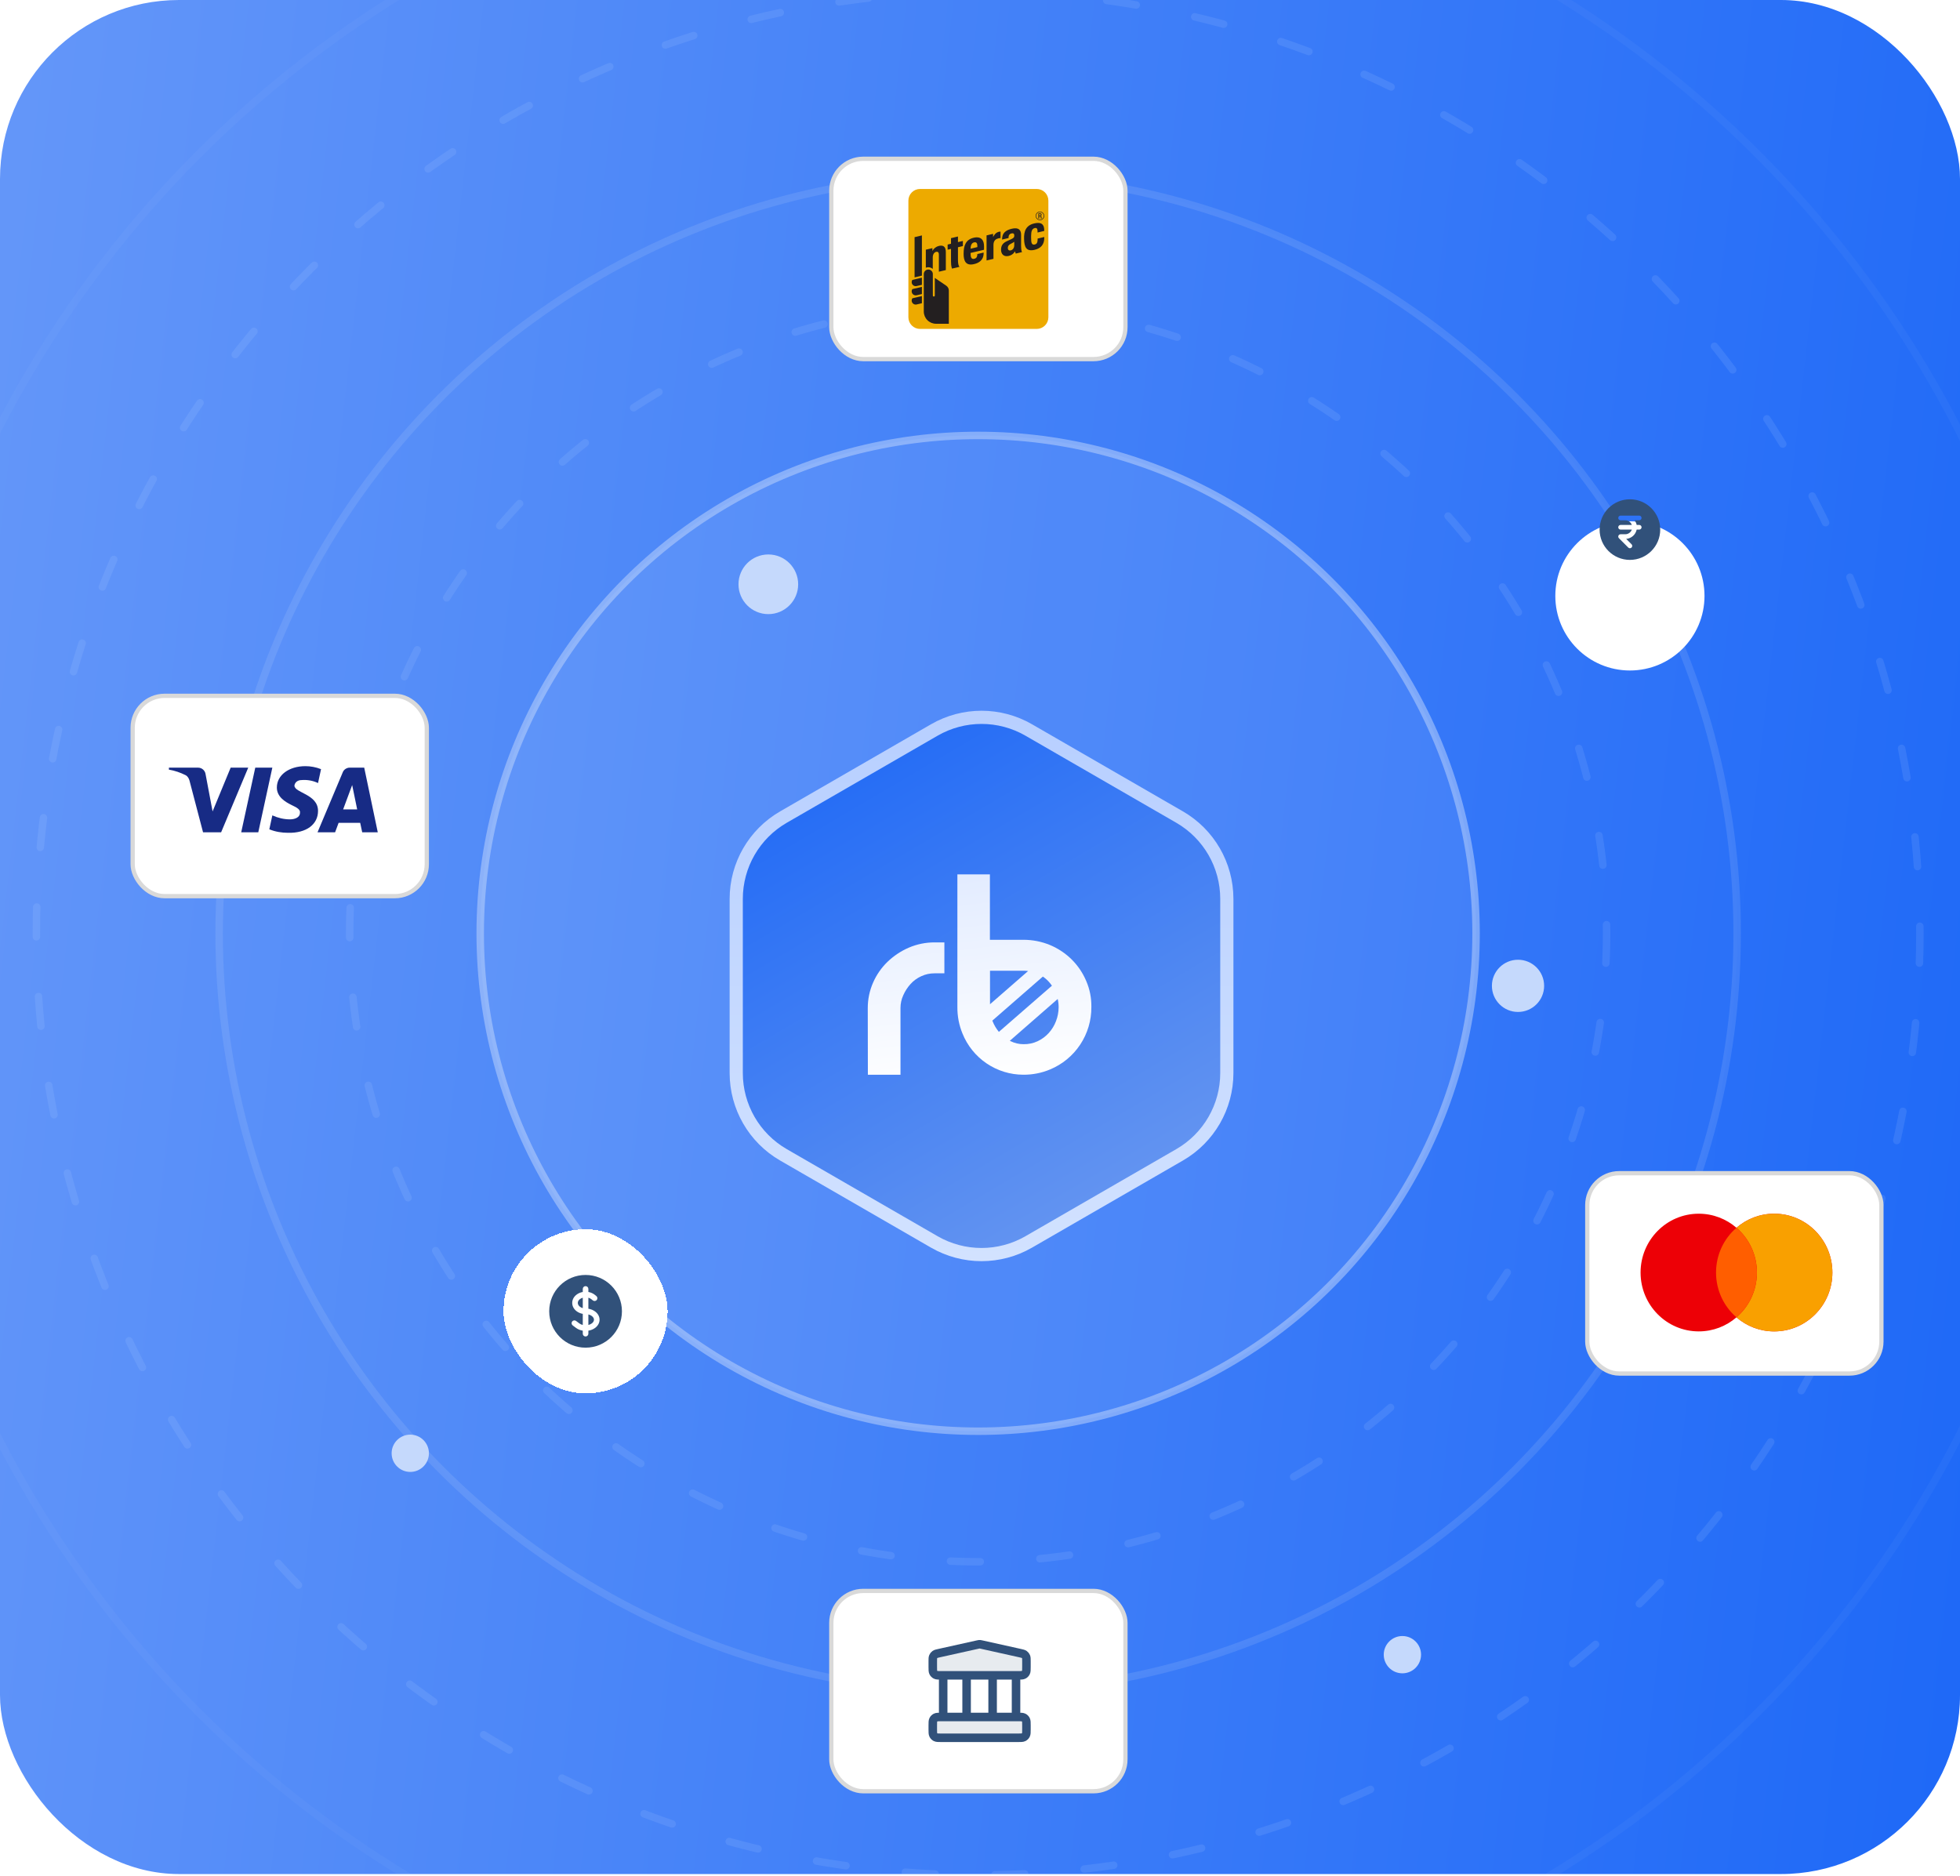 <svg width="327" height="313" viewBox="0 0 327 313" fill="none" xmlns="http://www.w3.org/2000/svg">
<g clip-path="url(#clip0_18751_1478)">
<rect width="327" height="312.679" rx="29.869" fill="url(#paint0_linear_18751_1478)"/>
<circle opacity="0.15" cx="163.189" cy="155.722" r="126.63" fill="white" fill-opacity="0.07" stroke="#C5D9FC" stroke-width="1.245"/>
<circle opacity="0.05" cx="163.189" cy="155.722" r="183.879" stroke="#C5D9FC" stroke-width="1.245"/>
<circle opacity="0.12" cx="163.189" cy="155.722" r="157.121" stroke="#C5D9FC" stroke-width="1.245" stroke-linecap="round" stroke-dasharray="4.98 9.96"/>
<circle opacity="0.12" cx="163.189" cy="155.722" r="104.851" stroke="#C5D9FC" stroke-width="1.245" stroke-linecap="round" stroke-dasharray="4.98 9.96"/>
<circle opacity="0.5" cx="163.189" cy="155.722" r="83.072" fill="white" fill-opacity="0.15" stroke="#C5D9FC" stroke-width="1.245"/>
<g filter="url(#filter0_d_18751_1478)">
<rect x="22.135" y="116.096" width="49.07" height="33.424" rx="5.327" fill="white" stroke="#D9D9D9" stroke-width="0.711"/>
<path fill-rule="evenodd" clip-rule="evenodd" d="M36.892 138.865H33.876L31.614 130.238C31.507 129.841 31.279 129.49 30.944 129.325C30.107 128.909 29.185 128.578 28.18 128.411V128.079H33.038C33.708 128.079 34.211 128.578 34.295 129.158L35.468 135.381L38.483 128.079H41.415L36.892 138.865ZM43.091 138.865H40.243L42.588 128.079H45.436L43.091 138.865ZM49.121 131.067C49.205 130.486 49.708 130.154 50.294 130.154C51.216 130.071 52.22 130.238 53.059 130.652L53.561 128.33C52.723 127.997 51.801 127.831 50.965 127.831C48.2 127.831 46.189 129.325 46.189 131.398C46.189 132.975 47.614 133.804 48.619 134.303C49.708 134.8 50.127 135.132 50.043 135.63C50.043 136.376 49.205 136.708 48.368 136.708C47.362 136.708 46.356 136.46 45.436 136.044L44.933 138.368C45.939 138.782 47.027 138.949 48.033 138.949C51.132 139.031 53.059 137.538 53.059 135.298C53.059 132.477 49.121 132.311 49.121 131.067ZM63.026 138.865L60.765 128.079H58.336C57.833 128.079 57.33 128.411 57.162 128.909L52.975 138.865H55.907L56.492 137.289H60.094L60.429 138.865H63.026ZM58.755 130.984L59.591 135.049H57.246L58.755 130.984Z" fill="#172B85"/>
</g>
<rect x="138.694" y="26.491" width="49.07" height="33.424" rx="5.327" fill="white" stroke="#D9D9D9" stroke-width="0.711"/>
<path fill-rule="evenodd" clip-rule="evenodd" d="M174.908 52.935C174.908 53.45 174.703 53.945 174.338 54.31C173.974 54.674 173.479 54.879 172.963 54.879H153.5C153.244 54.879 152.991 54.829 152.755 54.732C152.519 54.634 152.304 54.491 152.123 54.31C151.943 54.13 151.799 53.915 151.701 53.679C151.604 53.443 151.553 53.19 151.553 52.935V33.472C151.553 33.217 151.604 32.964 151.701 32.727C151.799 32.491 151.943 32.277 152.123 32.096C152.304 31.916 152.519 31.773 152.755 31.675C152.991 31.577 153.244 31.527 153.5 31.528H172.962C173.478 31.528 173.972 31.733 174.337 32.097C174.702 32.462 174.906 32.956 174.906 33.472L174.908 52.935Z" fill="#EDAA00"/>
<path d="M164.593 43.456V39.274L165.685 39.015V39.563C165.685 39.563 165.968 38.842 166.623 38.675C166.825 38.624 166.927 38.654 166.927 38.654V39.721C166.731 39.724 166.536 39.764 166.355 39.84C165.95 40 165.747 40.349 165.747 40.879V43.188L164.593 43.456ZM158.839 44.815C158.839 44.815 158.663 44.55 158.663 43.608V41.526L158.1 41.659V40.802L158.663 40.669V39.734L159.824 39.46V40.393L160.644 40.199V41.056L159.824 41.251V43.372C159.824 44.336 160.08 44.521 160.08 44.521L158.839 44.815ZM160.765 42.328C160.765 41.584 160.871 41.042 161.098 40.626C161.368 40.132 161.812 39.81 162.458 39.663C163.732 39.373 164.191 40.127 164.173 41.137C164.167 41.498 164.168 41.675 164.168 41.675L161.925 42.202V42.238C161.925 42.945 162.074 43.28 162.521 43.184C162.907 43.103 163.014 42.861 163.045 42.562C163.05 42.513 163.052 42.391 163.052 42.391L164.103 42.139C164.103 42.139 164.106 42.225 164.103 42.321C164.094 42.722 163.977 43.718 162.516 44.063C161.133 44.392 160.764 43.547 160.764 42.328H160.765ZM162.504 40.441C162.132 40.526 161.937 40.89 161.929 41.494L163.058 41.226C163.06 41.198 163.06 41.137 163.06 41.044C163.058 40.588 162.917 40.348 162.504 40.441H162.504ZM170.854 39.882C170.81 38.609 171.14 37.598 172.561 37.275C173.468 37.069 173.811 37.304 173.985 37.532C174.153 37.749 174.217 38.042 174.217 38.453V38.529L173.104 38.794V38.639C173.104 38.153 172.972 37.967 172.618 38.055C172.198 38.161 172.028 38.56 172.028 39.353V39.723C172.028 40.53 172.139 40.899 172.623 40.797C173.043 40.709 173.101 40.341 173.109 40.018C173.109 39.967 173.112 39.804 173.112 39.804L174.223 39.543V39.716C174.22 40.773 173.662 41.439 172.618 41.682C171.18 42.02 170.898 41.188 170.854 39.882H170.854ZM167.011 41.665C167.011 40.696 167.579 40.39 168.433 40.037C169.201 39.719 169.217 39.561 169.22 39.286C169.224 39.054 169.117 38.854 168.734 38.952C168.383 39.04 168.29 39.296 168.271 39.499C168.265 39.571 168.262 39.642 168.264 39.714L167.187 39.968C167.18 39.753 167.205 39.539 167.262 39.332C167.434 38.752 167.945 38.363 168.826 38.159C169.972 37.894 170.354 38.398 170.356 39.18V41.032C170.356 41.927 170.522 42.058 170.522 42.058L169.464 42.309C169.406 42.187 169.358 42.059 169.322 41.929C169.322 41.929 169.091 42.512 168.293 42.7C167.453 42.897 167.011 42.378 167.011 41.665L167.011 41.665ZM169.214 40.343C169.036 40.468 168.848 40.578 168.651 40.672C168.298 40.845 168.139 41.057 168.139 41.384C168.139 41.667 168.316 41.854 168.634 41.774C168.977 41.688 169.214 41.369 169.214 40.926V40.343ZM152.771 47.746C152.65 47.746 152.532 47.713 152.428 47.651C152.325 47.59 152.24 47.501 152.182 47.395C152.125 47.289 152.097 47.169 152.102 47.049C152.107 46.928 152.144 46.811 152.209 46.71L152.216 46.7L152.229 46.697L153.807 46.325V47.524L153.782 47.529C153.424 47.616 152.996 47.713 152.908 47.731C152.863 47.742 152.817 47.746 152.77 47.746H152.771ZM152.771 49.28C152.594 49.28 152.424 49.21 152.298 49.085C152.173 48.96 152.102 48.79 152.101 48.612C152.1 48.483 152.138 48.356 152.209 48.248L152.216 48.236L152.229 48.234L153.807 47.861V49.06L153.782 49.067C153.424 49.153 152.996 49.252 152.908 49.269C152.863 49.278 152.816 49.282 152.77 49.282L152.771 49.28ZM152.771 50.817C152.593 50.817 152.423 50.746 152.297 50.62C152.172 50.495 152.101 50.324 152.101 50.146C152.1 50.017 152.138 49.89 152.209 49.782L152.216 49.77L153.807 49.395V50.594L153.783 50.6C153.405 50.691 152.985 50.786 152.909 50.803C152.863 50.812 152.817 50.817 152.771 50.817" fill="#231F20"/>
<path d="M152.586 46.277L152.585 39.569L153.808 39.28V45.988L152.586 46.277Z" fill="#231F20"/>
<path d="M155.632 45.706C155.627 45.51 155.545 45.322 155.404 45.185C155.263 45.047 155.074 44.97 154.877 44.97C154.68 44.97 154.491 45.047 154.35 45.185C154.209 45.322 154.127 45.51 154.122 45.706V51.976C154.123 52.518 154.339 53.037 154.722 53.42C155.104 53.803 155.623 54.018 156.165 54.019C156.736 54.019 158.3 54.017 158.3 54.017V48.484C158.3 48.322 158.261 48.162 158.184 48.018C158.107 47.875 157.997 47.752 157.861 47.662L155.958 46.369V49.305C155.959 49.327 155.955 49.349 155.948 49.37C155.94 49.39 155.928 49.409 155.913 49.425C155.898 49.441 155.88 49.454 155.86 49.462C155.839 49.471 155.818 49.476 155.796 49.476C155.774 49.476 155.752 49.471 155.732 49.462C155.711 49.454 155.693 49.441 155.678 49.425C155.663 49.409 155.651 49.39 155.644 49.37C155.636 49.349 155.633 49.327 155.634 49.305C155.634 49.274 155.63 46.094 155.63 45.706H155.632ZM156.651 41.029C156.419 41.082 156.202 41.185 156.015 41.33C155.827 41.475 155.672 41.659 155.562 41.869V41.399L154.461 41.66V44.67C154.654 44.594 154.864 44.573 155.069 44.608C155.273 44.644 155.464 44.736 155.62 44.873V42.929C155.62 42.463 155.852 42.091 156.183 42.018C156.432 41.964 156.64 42.053 156.64 42.496V45.333L157.799 45.06V42.06C157.799 41.333 157.52 40.823 156.65 41.029H156.651ZM173.503 36.736C173.361 36.736 173.222 36.694 173.104 36.615C172.986 36.536 172.894 36.425 172.84 36.294C172.785 36.163 172.771 36.018 172.799 35.879C172.826 35.74 172.894 35.612 172.995 35.512C173.095 35.411 173.223 35.343 173.362 35.315C173.501 35.288 173.645 35.302 173.776 35.356C173.907 35.41 174.019 35.502 174.098 35.62C174.177 35.738 174.219 35.876 174.219 36.018C174.219 36.208 174.143 36.39 174.009 36.525C173.875 36.659 173.693 36.734 173.503 36.735V36.736ZM173.503 35.391C173.379 35.391 173.257 35.428 173.154 35.496C173.051 35.565 172.971 35.663 172.923 35.778C172.876 35.892 172.863 36.018 172.888 36.14C172.912 36.262 172.971 36.373 173.059 36.461C173.147 36.549 173.258 36.608 173.38 36.633C173.502 36.657 173.628 36.645 173.742 36.597C173.857 36.55 173.955 36.47 174.024 36.367C174.093 36.263 174.13 36.142 174.13 36.018C174.129 35.852 174.063 35.693 173.946 35.575C173.828 35.457 173.669 35.391 173.503 35.391Z" fill="#231F20"/>
<path d="M173.241 35.592H173.551C173.674 35.592 173.772 35.653 173.772 35.816C173.772 35.93 173.721 36.017 173.626 36.032C173.714 36.041 173.758 36.089 173.762 36.212C173.762 36.267 173.765 36.336 173.768 36.389C173.768 36.404 173.771 36.419 173.779 36.432C173.786 36.445 173.797 36.456 173.809 36.464H173.652C173.636 36.441 173.628 36.414 173.628 36.387C173.623 36.334 173.624 36.285 173.622 36.221C173.622 36.126 173.59 36.084 173.494 36.084H173.383V36.464H173.243L173.241 35.592ZM173.493 35.982C173.512 35.983 173.531 35.981 173.549 35.974C173.567 35.968 173.583 35.957 173.596 35.944C173.61 35.93 173.62 35.913 173.626 35.895C173.632 35.877 173.635 35.858 173.632 35.839C173.632 35.746 173.593 35.697 173.5 35.697H173.383V35.982H173.493Z" fill="#231F20"/>
<rect x="138.694" y="265.44" width="49.07" height="33.424" rx="5.327" fill="white" stroke="#D9D9D9" stroke-width="0.711"/>
<g opacity="0.12">
<path d="M169.859 289.944C170.346 289.944 170.589 289.944 170.774 289.849C170.938 289.766 171.07 289.633 171.154 289.47C171.248 289.284 171.248 289.041 171.248 288.555V287.86C171.248 287.374 171.248 287.131 171.154 286.945C171.07 286.782 170.938 286.649 170.774 286.566C170.589 286.471 170.346 286.471 169.859 286.471L157.011 286.471C156.525 286.471 156.282 286.471 156.096 286.566C155.933 286.649 155.8 286.782 155.717 286.945C155.622 287.131 155.622 287.374 155.622 287.86L155.622 288.555C155.622 289.041 155.622 289.284 155.717 289.47C155.8 289.633 155.933 289.766 156.096 289.849C156.282 289.944 156.525 289.944 157.011 289.944L169.859 289.944Z" fill="#31517A"/>
<path d="M169.859 279.526C170.346 279.526 170.589 279.526 170.774 279.432C170.938 279.348 171.07 279.216 171.154 279.052C171.248 278.867 171.248 278.623 171.248 278.137V277.168C171.248 276.77 171.248 276.572 171.178 276.408C171.116 276.263 171.015 276.138 170.888 276.046C170.743 275.941 170.549 275.898 170.161 275.812L163.737 274.385C163.624 274.36 163.568 274.347 163.511 274.342C163.461 274.338 163.41 274.338 163.359 274.342C163.303 274.347 163.246 274.36 163.134 274.385L156.71 275.812C156.322 275.898 156.128 275.941 155.983 276.046C155.855 276.138 155.755 276.263 155.693 276.408C155.622 276.572 155.622 276.77 155.622 277.168L155.622 278.137C155.622 278.623 155.622 278.867 155.717 279.052C155.8 279.216 155.933 279.348 156.096 279.432C156.282 279.526 156.525 279.526 157.011 279.526H169.859Z" fill="#31517A"/>
</g>
<path d="M157.358 279.526V286.471M161.265 279.526V286.471M165.606 279.526V286.471M169.512 279.526V286.471M155.622 287.86L155.622 288.555C155.622 289.041 155.622 289.284 155.717 289.47C155.8 289.633 155.933 289.766 156.096 289.849C156.282 289.944 156.525 289.944 157.011 289.944H169.859C170.346 289.944 170.589 289.944 170.774 289.849C170.938 289.766 171.07 289.633 171.154 289.47C171.248 289.284 171.248 289.041 171.248 288.555V287.86C171.248 287.374 171.248 287.131 171.154 286.945C171.07 286.782 170.938 286.649 170.774 286.566C170.589 286.471 170.346 286.471 169.859 286.471H157.011C156.525 286.471 156.282 286.471 156.096 286.566C155.933 286.649 155.8 286.782 155.717 286.945C155.622 287.131 155.622 287.374 155.622 287.86ZM163.134 274.385L156.71 275.812C156.322 275.898 156.128 275.941 155.983 276.046C155.855 276.138 155.755 276.263 155.693 276.408C155.622 276.572 155.622 276.77 155.622 277.168L155.622 278.137C155.622 278.623 155.622 278.867 155.717 279.052C155.8 279.216 155.933 279.348 156.096 279.432C156.282 279.526 156.525 279.526 157.011 279.526H169.859C170.346 279.526 170.589 279.526 170.774 279.432C170.938 279.348 171.07 279.216 171.154 279.052C171.248 278.867 171.248 278.623 171.248 278.137V277.168C171.248 276.77 171.248 276.572 171.178 276.408C171.116 276.263 171.015 276.138 170.888 276.046C170.743 275.941 170.549 275.898 170.161 275.812L163.737 274.385C163.624 274.36 163.568 274.347 163.511 274.342C163.461 274.338 163.41 274.338 163.359 274.342C163.303 274.347 163.246 274.36 163.134 274.385Z" stroke="#31517A" stroke-width="1.421" stroke-linecap="round" stroke-linejoin="round"/>
<g filter="url(#filter1_d_18751_1478)">
<rect x="264.817" y="195.746" width="49.07" height="33.424" rx="5.327" fill="white" stroke="#D9D9D9" stroke-width="0.711"/>
<path fill-rule="evenodd" clip-rule="evenodd" d="M289.708 219.793C288.013 221.256 285.815 222.139 283.412 222.139C278.052 222.139 273.707 217.743 273.707 212.32C273.707 206.898 278.052 202.502 283.412 202.502C285.815 202.502 288.013 203.385 289.708 204.848C291.403 203.385 293.601 202.502 296.003 202.502C301.364 202.502 305.709 206.898 305.709 212.32C305.709 217.743 301.364 222.139 296.003 222.139C293.601 222.139 291.403 221.256 289.708 219.793Z" fill="#ED0006"/>
<path fill-rule="evenodd" clip-rule="evenodd" d="M289.708 219.793C291.795 217.992 293.118 215.313 293.118 212.32C293.118 209.328 291.795 206.648 289.708 204.848C291.403 203.385 293.601 202.502 296.003 202.502C301.364 202.502 305.709 206.898 305.709 212.32C305.709 217.743 301.364 222.139 296.003 222.139C293.601 222.139 291.403 221.256 289.708 219.793Z" fill="#F9A000"/>
<path fill-rule="evenodd" clip-rule="evenodd" d="M289.708 219.793C291.795 217.992 293.118 215.313 293.118 212.32C293.118 209.328 291.795 206.648 289.708 204.848C287.621 206.648 286.298 209.328 286.298 212.32C286.298 215.313 287.621 217.992 289.708 219.793Z" fill="#FF5E00"/>
</g>
<g filter="url(#filter2_dd_18751_1478)">
<path d="M171.633 111.839C166.758 109.025 160.752 109.025 155.877 111.839L130.709 126.37C125.833 129.185 122.83 134.386 122.83 140.016V169.077C122.83 174.707 125.833 179.908 130.709 182.723L155.877 197.254C160.752 200.069 166.758 200.069 171.633 197.254L196.801 182.723C201.677 179.908 204.68 174.707 204.68 169.077V140.016C204.68 134.386 201.676 129.185 196.801 126.37L171.633 111.839Z" fill="url(#paint1_linear_18751_1478)" stroke="url(#paint2_linear_18751_1478)" stroke-width="2.2"/>
<g filter="url(#filter3_d_18751_1478)">
<path fill-rule="evenodd" clip-rule="evenodd" d="M181.22 151.838C180.655 150.501 179.836 149.287 178.809 148.264C177.769 147.233 176.541 146.412 175.192 145.847C173.777 145.262 172.261 144.963 170.731 144.967H165.152V134.056H159.727V156.189C159.712 157.699 159.999 159.195 160.571 160.591C161.386 162.624 162.79 164.366 164.6 165.594C166.411 166.821 168.546 167.478 170.732 167.48C172.263 167.492 173.78 167.193 175.193 166.6C177.244 165.749 178.995 164.304 180.222 162.449C181.45 160.594 182.097 158.415 182.081 156.189C182.107 154.694 181.814 153.21 181.22 151.838ZM166.649 160.332C166.208 159.797 165.853 159.197 165.598 158.552C165.579 158.521 165.567 158.485 165.563 158.449L173.985 151.108C174.352 151.353 174.688 151.643 174.984 151.971C175.171 152.178 175.344 152.397 175.502 152.627L166.649 160.332ZM165.17 150.129H170.75C171.009 150.128 171.268 150.146 171.525 150.18L165.17 155.722V150.129ZM176.175 158.554C175.899 159.28 175.49 159.947 174.969 160.523C174.449 161.093 173.823 161.556 173.126 161.887C172.382 162.234 171.569 162.405 170.75 162.387C170.009 162.388 169.278 162.216 168.614 161.887L168.476 161.818L176.464 154.843C176.568 155.296 176.62 155.759 176.619 156.224C176.615 157.021 176.464 157.811 176.175 158.554Z" fill="url(#paint3_linear_18751_1478)"/>
<path d="M144.775 156.362C144.772 154.906 145.071 153.466 145.654 152.132C146.221 150.822 147.04 149.638 148.065 148.647C149.097 147.652 150.3 146.85 151.615 146.282C152.971 145.699 154.43 145.4 155.905 145.402H157.558V150.564H155.899C155.138 150.56 154.385 150.725 153.694 151.048C153.015 151.356 152.405 151.801 151.905 152.356C151.405 152.908 150.998 153.538 150.7 154.221C150.391 154.886 150.233 155.611 150.234 156.344V167.481H144.793L144.775 156.362Z" fill="url(#paint4_linear_18751_1478)"/>
</g>
</g>
<g filter="url(#filter4_dd_18751_1478)">
<circle cx="271.929" cy="88.361" r="12.445" fill="white"/>
</g>
<path fill-rule="evenodd" clip-rule="evenodd" d="M271.929 83.305C269.137 83.305 266.873 85.569 266.873 88.361C266.873 91.154 269.137 93.417 271.929 93.417C274.721 93.417 276.985 91.154 276.985 88.361C276.985 85.569 274.721 83.305 271.929 83.305ZM270.373 86.028C270.158 86.028 269.984 86.202 269.984 86.417C269.984 86.632 270.158 86.806 270.373 86.806H271.151C271.659 86.806 272.091 87.13 272.251 87.584H270.373C270.158 87.584 269.984 87.758 269.984 87.972C269.984 88.187 270.158 88.361 270.373 88.361H272.251C272.091 88.814 271.659 89.139 271.151 89.139H270.373C270.216 89.139 270.074 89.234 270.014 89.379C269.954 89.525 269.987 89.692 270.098 89.803L271.654 91.359C271.806 91.511 272.052 91.511 272.204 91.359C272.356 91.207 272.356 90.961 272.204 90.809L271.306 89.911C272.177 89.842 272.887 89.2 273.057 88.361H273.484C273.699 88.361 273.873 88.187 273.873 87.972C273.873 87.758 273.699 87.584 273.484 87.584H273.057C272.998 87.296 272.877 87.032 272.707 86.806H273.484C273.699 86.806 273.873 86.632 273.873 86.417C273.873 86.202 273.699 86.028 273.484 86.028H270.373Z" fill="#31517A"/>
<g filter="url(#filter5_dd_18751_1478)">
<rect x="84.005" y="194.146" width="27.38" height="27.38" rx="13.69" fill="white" shape-rendering="crispEdges"/>
<path d="M96.739 205.811C96.881 205.699 97.049 205.617 97.229 205.566V207.305C97.045 207.253 96.878 207.17 96.739 207.06C96.494 206.866 96.399 206.637 96.399 206.436C96.399 206.235 96.494 206.006 96.739 205.811Z" fill="#31517A"/>
<path d="M98.162 210.114V208.357C98.378 208.41 98.575 208.499 98.735 208.619C99.001 208.818 99.095 209.046 99.095 209.236C99.095 209.426 99.001 209.653 98.735 209.852C98.575 209.973 98.378 210.062 98.162 210.114Z" fill="#31517A"/>
<path fill-rule="evenodd" clip-rule="evenodd" d="M97.695 201.769C94.345 201.769 91.628 204.485 91.628 207.836C91.628 211.187 94.345 213.903 97.695 213.903C101.046 213.903 103.762 211.187 103.762 207.836C103.762 204.485 101.046 201.769 97.695 201.769ZM98.162 204.102C98.162 203.844 97.953 203.635 97.695 203.635C97.438 203.635 97.229 203.844 97.229 204.102V204.61C96.838 204.679 96.466 204.836 96.159 205.08C95.715 205.432 95.466 205.92 95.466 206.436C95.466 206.951 95.715 207.439 96.159 207.791C96.471 208.039 96.844 208.194 97.229 208.262V210.114C97.013 210.062 96.816 209.973 96.655 209.852L96.109 209.442C95.902 209.288 95.61 209.329 95.455 209.536C95.3 209.742 95.342 210.034 95.549 210.189L96.095 210.599C96.427 210.848 96.823 211 97.229 211.066V211.569C97.229 211.827 97.438 212.036 97.695 212.036C97.953 212.036 98.162 211.827 98.162 211.569V211.066C98.568 211 98.963 210.848 99.295 210.599C99.759 210.251 100.029 209.763 100.029 209.236C100.029 208.709 99.759 208.22 99.295 207.872C98.963 207.624 98.568 207.471 98.162 207.406V205.566C98.342 205.617 98.51 205.699 98.651 205.811L98.909 206.016C99.111 206.176 99.405 206.143 99.565 205.941C99.725 205.739 99.692 205.446 99.49 205.285L99.232 205.08C98.924 204.836 98.552 204.679 98.162 204.61V204.102Z" fill="#31517A"/>
</g>
<g filter="url(#filter6_dd_18751_1478)">
<circle cx="128.186" cy="90.85" r="4.978" fill="#C5D9FC"/>
</g>
<g filter="url(#filter7_dd_18751_1478)">
<circle cx="233.971" cy="271.929" r="3.111" fill="#C5D9FC"/>
</g>
<g filter="url(#filter8_dd_18751_1478)">
<circle cx="68.449" cy="238.327" r="3.111" fill="#C5D9FC"/>
</g>
<g filter="url(#filter9_dd_18751_1478)">
<circle cx="253.261" cy="158.677" r="4.356" fill="#C5D9FC"/>
</g>
</g>
<defs>
<filter id="filter0_d_18751_1478" x="16.404" y="110.365" width="60.532" height="44.887" filterUnits="userSpaceOnUse" color-interpolation-filters="sRGB">
<feFlood flood-opacity="0" result="BackgroundImageFix"/>
<feColorMatrix in="SourceAlpha" type="matrix" values="0 0 0 0 0 0 0 0 0 0 0 0 0 0 0 0 0 0 127 0" result="hardAlpha"/>
<feOffset/>
<feGaussianBlur stdDeviation="2.688"/>
<feComposite in2="hardAlpha" operator="out"/>
<feColorMatrix type="matrix" values="0 0 0 0 0 0 0 0 0 0 0 0 0 0 0 0 0 0 0.07 0"/>
<feBlend mode="normal" in2="BackgroundImageFix" result="effect1_dropShadow_18751_1478"/>
<feBlend mode="normal" in="SourceGraphic" in2="effect1_dropShadow_18751_1478" result="shape"/>
</filter>
<filter id="filter1_d_18751_1478" x="259.086" y="190.015" width="60.532" height="44.887" filterUnits="userSpaceOnUse" color-interpolation-filters="sRGB">
<feFlood flood-opacity="0" result="BackgroundImageFix"/>
<feColorMatrix in="SourceAlpha" type="matrix" values="0 0 0 0 0 0 0 0 0 0 0 0 0 0 0 0 0 0 127 0" result="hardAlpha"/>
<feOffset/>
<feGaussianBlur stdDeviation="2.688"/>
<feComposite in2="hardAlpha" operator="out"/>
<feColorMatrix type="matrix" values="0 0 0 0 0 0 0 0 0 0 0 0 0 0 0 0 0 0 0.07 0"/>
<feBlend mode="normal" in2="BackgroundImageFix" result="effect1_dropShadow_18751_1478"/>
<feBlend mode="normal" in="SourceGraphic" in2="effect1_dropShadow_18751_1478" result="shape"/>
</filter>
<filter id="filter2_dd_18751_1478" x="114.263" y="108.561" width="98.984" height="106.906" filterUnits="userSpaceOnUse" color-interpolation-filters="sRGB">
<feFlood flood-opacity="0" result="BackgroundImageFix"/>
<feColorMatrix in="SourceAlpha" type="matrix" values="0 0 0 0 0 0 0 0 0 0 0 0 0 0 0 0 0 0 127 0" result="hardAlpha"/>
<feMorphology radius="1.245" operator="erode" in="SourceAlpha" result="effect1_dropShadow_18751_1478"/>
<feOffset dy="2.489"/>
<feGaussianBlur stdDeviation="1.867"/>
<feComposite in2="hardAlpha" operator="out"/>
<feColorMatrix type="matrix" values="0 0 0 0 0.063 0 0 0 0 0.094 0 0 0 0 0.157 0 0 0 0.03 0"/>
<feBlend mode="normal" in2="BackgroundImageFix" result="effect1_dropShadow_18751_1478"/>
<feColorMatrix in="SourceAlpha" type="matrix" values="0 0 0 0 0 0 0 0 0 0 0 0 0 0 0 0 0 0 127 0" result="hardAlpha"/>
<feMorphology radius="2.489" operator="erode" in="SourceAlpha" result="effect2_dropShadow_18751_1478"/>
<feOffset dy="7.467"/>
<feGaussianBlur stdDeviation="4.978"/>
<feComposite in2="hardAlpha" operator="out"/>
<feColorMatrix type="matrix" values="0 0 0 0 0.063 0 0 0 0 0.094 0 0 0 0 0.157 0 0 0 0.08 0"/>
<feBlend mode="normal" in2="effect1_dropShadow_18751_1478" result="effect2_dropShadow_18751_1478"/>
<feBlend mode="normal" in="SourceGraphic" in2="effect2_dropShadow_18751_1478" result="shape"/>
</filter>
<filter id="filter3_d_18751_1478" x="142.273" y="133.43" width="42.313" height="38.43" filterUnits="userSpaceOnUse" color-interpolation-filters="sRGB">
<feFlood flood-opacity="0" result="BackgroundImageFix"/>
<feColorMatrix in="SourceAlpha" type="matrix" values="0 0 0 0 0 0 0 0 0 0 0 0 0 0 0 0 0 0 127 0" result="hardAlpha"/>
<feOffset dy="1.877"/>
<feGaussianBlur stdDeviation="1.251"/>
<feComposite in2="hardAlpha" operator="out"/>
<feColorMatrix type="matrix" values="0 0 0 0 0.013 0 0 0 0 0.181 0 0 0 0 0.502 0 0 0 0.25 0"/>
<feBlend mode="multiply" in2="BackgroundImageFix" result="effect1_dropShadow_18751_1478"/>
<feBlend mode="normal" in="SourceGraphic" in2="effect1_dropShadow_18751_1478" result="shape"/>
</filter>
<filter id="filter4_dd_18751_1478" x="251.187" y="75.916" width="41.484" height="41.484" filterUnits="userSpaceOnUse" color-interpolation-filters="sRGB">
<feFlood flood-opacity="0" result="BackgroundImageFix"/>
<feColorMatrix in="SourceAlpha" type="matrix" values="0 0 0 0 0 0 0 0 0 0 0 0 0 0 0 0 0 0 127 0" result="hardAlpha"/>
<feMorphology radius="1.383" operator="erode" in="SourceAlpha" result="effect1_dropShadow_18751_1478"/>
<feOffset dy="2.766"/>
<feGaussianBlur stdDeviation="2.074"/>
<feComposite in2="hardAlpha" operator="out"/>
<feColorMatrix type="matrix" values="0 0 0 0 0.063 0 0 0 0 0.094 0 0 0 0 0.157 0 0 0 0.03 0"/>
<feBlend mode="normal" in2="BackgroundImageFix" result="effect1_dropShadow_18751_1478"/>
<feColorMatrix in="SourceAlpha" type="matrix" values="0 0 0 0 0 0 0 0 0 0 0 0 0 0 0 0 0 0 127 0" result="hardAlpha"/>
<feMorphology radius="2.766" operator="erode" in="SourceAlpha" result="effect2_dropShadow_18751_1478"/>
<feOffset dy="8.297"/>
<feGaussianBlur stdDeviation="5.531"/>
<feComposite in2="hardAlpha" operator="out"/>
<feColorMatrix type="matrix" values="0 0 0 0 0.063 0 0 0 0 0.094 0 0 0 0 0.157 0 0 0 0.08 0"/>
<feBlend mode="normal" in2="effect1_dropShadow_18751_1478" result="effect2_dropShadow_18751_1478"/>
<feBlend mode="normal" in="SourceGraphic" in2="effect2_dropShadow_18751_1478" result="shape"/>
</filter>
<filter id="filter5_dd_18751_1478" x="75.792" y="194.146" width="43.807" height="43.807" filterUnits="userSpaceOnUse" color-interpolation-filters="sRGB">
<feFlood flood-opacity="0" result="BackgroundImageFix"/>
<feColorMatrix in="SourceAlpha" type="matrix" values="0 0 0 0 0 0 0 0 0 0 0 0 0 0 0 0 0 0 127 0" result="hardAlpha"/>
<feMorphology radius="1.369" operator="erode" in="SourceAlpha" result="effect1_dropShadow_18751_1478"/>
<feOffset dy="2.738"/>
<feGaussianBlur stdDeviation="2.053"/>
<feComposite in2="hardAlpha" operator="out"/>
<feColorMatrix type="matrix" values="0 0 0 0 0.063 0 0 0 0 0.094 0 0 0 0 0.157 0 0 0 0.03 0"/>
<feBlend mode="normal" in2="BackgroundImageFix" result="effect1_dropShadow_18751_1478"/>
<feColorMatrix in="SourceAlpha" type="matrix" values="0 0 0 0 0 0 0 0 0 0 0 0 0 0 0 0 0 0 127 0" result="hardAlpha"/>
<feMorphology radius="2.738" operator="erode" in="SourceAlpha" result="effect2_dropShadow_18751_1478"/>
<feOffset dy="8.214"/>
<feGaussianBlur stdDeviation="5.476"/>
<feComposite in2="hardAlpha" operator="out"/>
<feColorMatrix type="matrix" values="0 0 0 0 0.063 0 0 0 0 0.094 0 0 0 0 0.157 0 0 0 0.08 0"/>
<feBlend mode="normal" in2="effect1_dropShadow_18751_1478" result="effect2_dropShadow_18751_1478"/>
<feBlend mode="normal" in="SourceGraphic" in2="effect2_dropShadow_18751_1478" result="shape"/>
</filter>
<filter id="filter6_dd_18751_1478" x="118.23" y="85.872" width="19.912" height="19.912" filterUnits="userSpaceOnUse" color-interpolation-filters="sRGB">
<feFlood flood-opacity="0" result="BackgroundImageFix"/>
<feColorMatrix in="SourceAlpha" type="matrix" values="0 0 0 0 0 0 0 0 0 0 0 0 0 0 0 0 0 0 127 0" result="hardAlpha"/>
<feMorphology radius="0.83" operator="erode" in="SourceAlpha" result="effect1_dropShadow_18751_1478"/>
<feOffset dy="1.659"/>
<feGaussianBlur stdDeviation="1.245"/>
<feComposite in2="hardAlpha" operator="out"/>
<feColorMatrix type="matrix" values="0 0 0 0 0.063 0 0 0 0 0.094 0 0 0 0 0.157 0 0 0 0.03 0"/>
<feBlend mode="normal" in2="BackgroundImageFix" result="effect1_dropShadow_18751_1478"/>
<feColorMatrix in="SourceAlpha" type="matrix" values="0 0 0 0 0 0 0 0 0 0 0 0 0 0 0 0 0 0 127 0" result="hardAlpha"/>
<feMorphology radius="1.659" operator="erode" in="SourceAlpha" result="effect2_dropShadow_18751_1478"/>
<feOffset dy="4.978"/>
<feGaussianBlur stdDeviation="3.319"/>
<feComposite in2="hardAlpha" operator="out"/>
<feColorMatrix type="matrix" values="0 0 0 0 0.063 0 0 0 0 0.094 0 0 0 0 0.157 0 0 0 0.08 0"/>
<feBlend mode="normal" in2="effect1_dropShadow_18751_1478" result="effect2_dropShadow_18751_1478"/>
<feBlend mode="normal" in="SourceGraphic" in2="effect2_dropShadow_18751_1478" result="shape"/>
</filter>
<filter id="filter7_dd_18751_1478" x="227.748" y="268.818" width="12.445" height="12.445" filterUnits="userSpaceOnUse" color-interpolation-filters="sRGB">
<feFlood flood-opacity="0" result="BackgroundImageFix"/>
<feColorMatrix in="SourceAlpha" type="matrix" values="0 0 0 0 0 0 0 0 0 0 0 0 0 0 0 0 0 0 127 0" result="hardAlpha"/>
<feMorphology radius="0.519" operator="erode" in="SourceAlpha" result="effect1_dropShadow_18751_1478"/>
<feOffset dy="1.037"/>
<feGaussianBlur stdDeviation="0.778"/>
<feComposite in2="hardAlpha" operator="out"/>
<feColorMatrix type="matrix" values="0 0 0 0 0.063 0 0 0 0 0.094 0 0 0 0 0.157 0 0 0 0.03 0"/>
<feBlend mode="normal" in2="BackgroundImageFix" result="effect1_dropShadow_18751_1478"/>
<feColorMatrix in="SourceAlpha" type="matrix" values="0 0 0 0 0 0 0 0 0 0 0 0 0 0 0 0 0 0 127 0" result="hardAlpha"/>
<feMorphology radius="1.037" operator="erode" in="SourceAlpha" result="effect2_dropShadow_18751_1478"/>
<feOffset dy="3.111"/>
<feGaussianBlur stdDeviation="2.074"/>
<feComposite in2="hardAlpha" operator="out"/>
<feColorMatrix type="matrix" values="0 0 0 0 0.063 0 0 0 0 0.094 0 0 0 0 0.157 0 0 0 0.08 0"/>
<feBlend mode="normal" in2="effect1_dropShadow_18751_1478" result="effect2_dropShadow_18751_1478"/>
<feBlend mode="normal" in="SourceGraphic" in2="effect2_dropShadow_18751_1478" result="shape"/>
</filter>
<filter id="filter8_dd_18751_1478" x="62.226" y="235.215" width="12.445" height="12.445" filterUnits="userSpaceOnUse" color-interpolation-filters="sRGB">
<feFlood flood-opacity="0" result="BackgroundImageFix"/>
<feColorMatrix in="SourceAlpha" type="matrix" values="0 0 0 0 0 0 0 0 0 0 0 0 0 0 0 0 0 0 127 0" result="hardAlpha"/>
<feMorphology radius="0.519" operator="erode" in="SourceAlpha" result="effect1_dropShadow_18751_1478"/>
<feOffset dy="1.037"/>
<feGaussianBlur stdDeviation="0.778"/>
<feComposite in2="hardAlpha" operator="out"/>
<feColorMatrix type="matrix" values="0 0 0 0 0.063 0 0 0 0 0.094 0 0 0 0 0.157 0 0 0 0.03 0"/>
<feBlend mode="normal" in2="BackgroundImageFix" result="effect1_dropShadow_18751_1478"/>
<feColorMatrix in="SourceAlpha" type="matrix" values="0 0 0 0 0 0 0 0 0 0 0 0 0 0 0 0 0 0 127 0" result="hardAlpha"/>
<feMorphology radius="1.037" operator="erode" in="SourceAlpha" result="effect2_dropShadow_18751_1478"/>
<feOffset dy="3.111"/>
<feGaussianBlur stdDeviation="2.074"/>
<feComposite in2="hardAlpha" operator="out"/>
<feColorMatrix type="matrix" values="0 0 0 0 0.063 0 0 0 0 0.094 0 0 0 0 0.157 0 0 0 0.08 0"/>
<feBlend mode="normal" in2="effect1_dropShadow_18751_1478" result="effect2_dropShadow_18751_1478"/>
<feBlend mode="normal" in="SourceGraphic" in2="effect2_dropShadow_18751_1478" result="shape"/>
</filter>
<filter id="filter9_dd_18751_1478" x="244.549" y="154.321" width="17.423" height="17.423" filterUnits="userSpaceOnUse" color-interpolation-filters="sRGB">
<feFlood flood-opacity="0" result="BackgroundImageFix"/>
<feColorMatrix in="SourceAlpha" type="matrix" values="0 0 0 0 0 0 0 0 0 0 0 0 0 0 0 0 0 0 127 0" result="hardAlpha"/>
<feMorphology radius="0.726" operator="erode" in="SourceAlpha" result="effect1_dropShadow_18751_1478"/>
<feOffset dy="1.452"/>
<feGaussianBlur stdDeviation="1.089"/>
<feComposite in2="hardAlpha" operator="out"/>
<feColorMatrix type="matrix" values="0 0 0 0 0.063 0 0 0 0 0.094 0 0 0 0 0.157 0 0 0 0.03 0"/>
<feBlend mode="normal" in2="BackgroundImageFix" result="effect1_dropShadow_18751_1478"/>
<feColorMatrix in="SourceAlpha" type="matrix" values="0 0 0 0 0 0 0 0 0 0 0 0 0 0 0 0 0 0 127 0" result="hardAlpha"/>
<feMorphology radius="1.452" operator="erode" in="SourceAlpha" result="effect2_dropShadow_18751_1478"/>
<feOffset dy="4.356"/>
<feGaussianBlur stdDeviation="2.904"/>
<feComposite in2="hardAlpha" operator="out"/>
<feColorMatrix type="matrix" values="0 0 0 0 0.063 0 0 0 0 0.094 0 0 0 0 0.157 0 0 0 0.08 0"/>
<feBlend mode="normal" in2="effect1_dropShadow_18751_1478" result="effect2_dropShadow_18751_1478"/>
<feBlend mode="normal" in="SourceGraphic" in2="effect2_dropShadow_18751_1478" result="shape"/>
</filter>
<linearGradient id="paint0_linear_18751_1478" x1="-55.862" y1="132.888" x2="408.339" y2="185.672" gradientUnits="userSpaceOnUse">
<stop stop-color="#6C9CF9"/>
<stop offset="1" stop-color="#1160F7"/>
</linearGradient>
<linearGradient id="paint1_linear_18751_1478" x1="143.843" y1="85.568" x2="229.765" y2="231.697" gradientUnits="userSpaceOnUse">
<stop stop-color="#1160F7"/>
<stop offset="1" stop-color="#8EAFED"/>
</linearGradient>
<linearGradient id="paint2_linear_18751_1478" x1="163.755" y1="108.561" x2="163.755" y2="200.532" gradientUnits="userSpaceOnUse">
<stop stop-color="#B7CFFF"/>
<stop offset="1" stop-color="#D2E2FF"/>
</linearGradient>
<linearGradient id="paint3_linear_18751_1478" x1="164.794" y1="169.089" x2="159.789" y2="127.487" gradientUnits="userSpaceOnUse">
<stop stop-color="white"/>
<stop offset="1" stop-color="#DDE8FF"/>
</linearGradient>
<linearGradient id="paint4_linear_18751_1478" x1="164.794" y1="169.089" x2="159.789" y2="127.487" gradientUnits="userSpaceOnUse">
<stop stop-color="white"/>
<stop offset="1" stop-color="#DDE8FF"/>
</linearGradient>
<clipPath id="clip0_18751_1478">
<rect width="327" height="312.679" rx="29.869" fill="white"/>
</clipPath>
</defs>
</svg>
